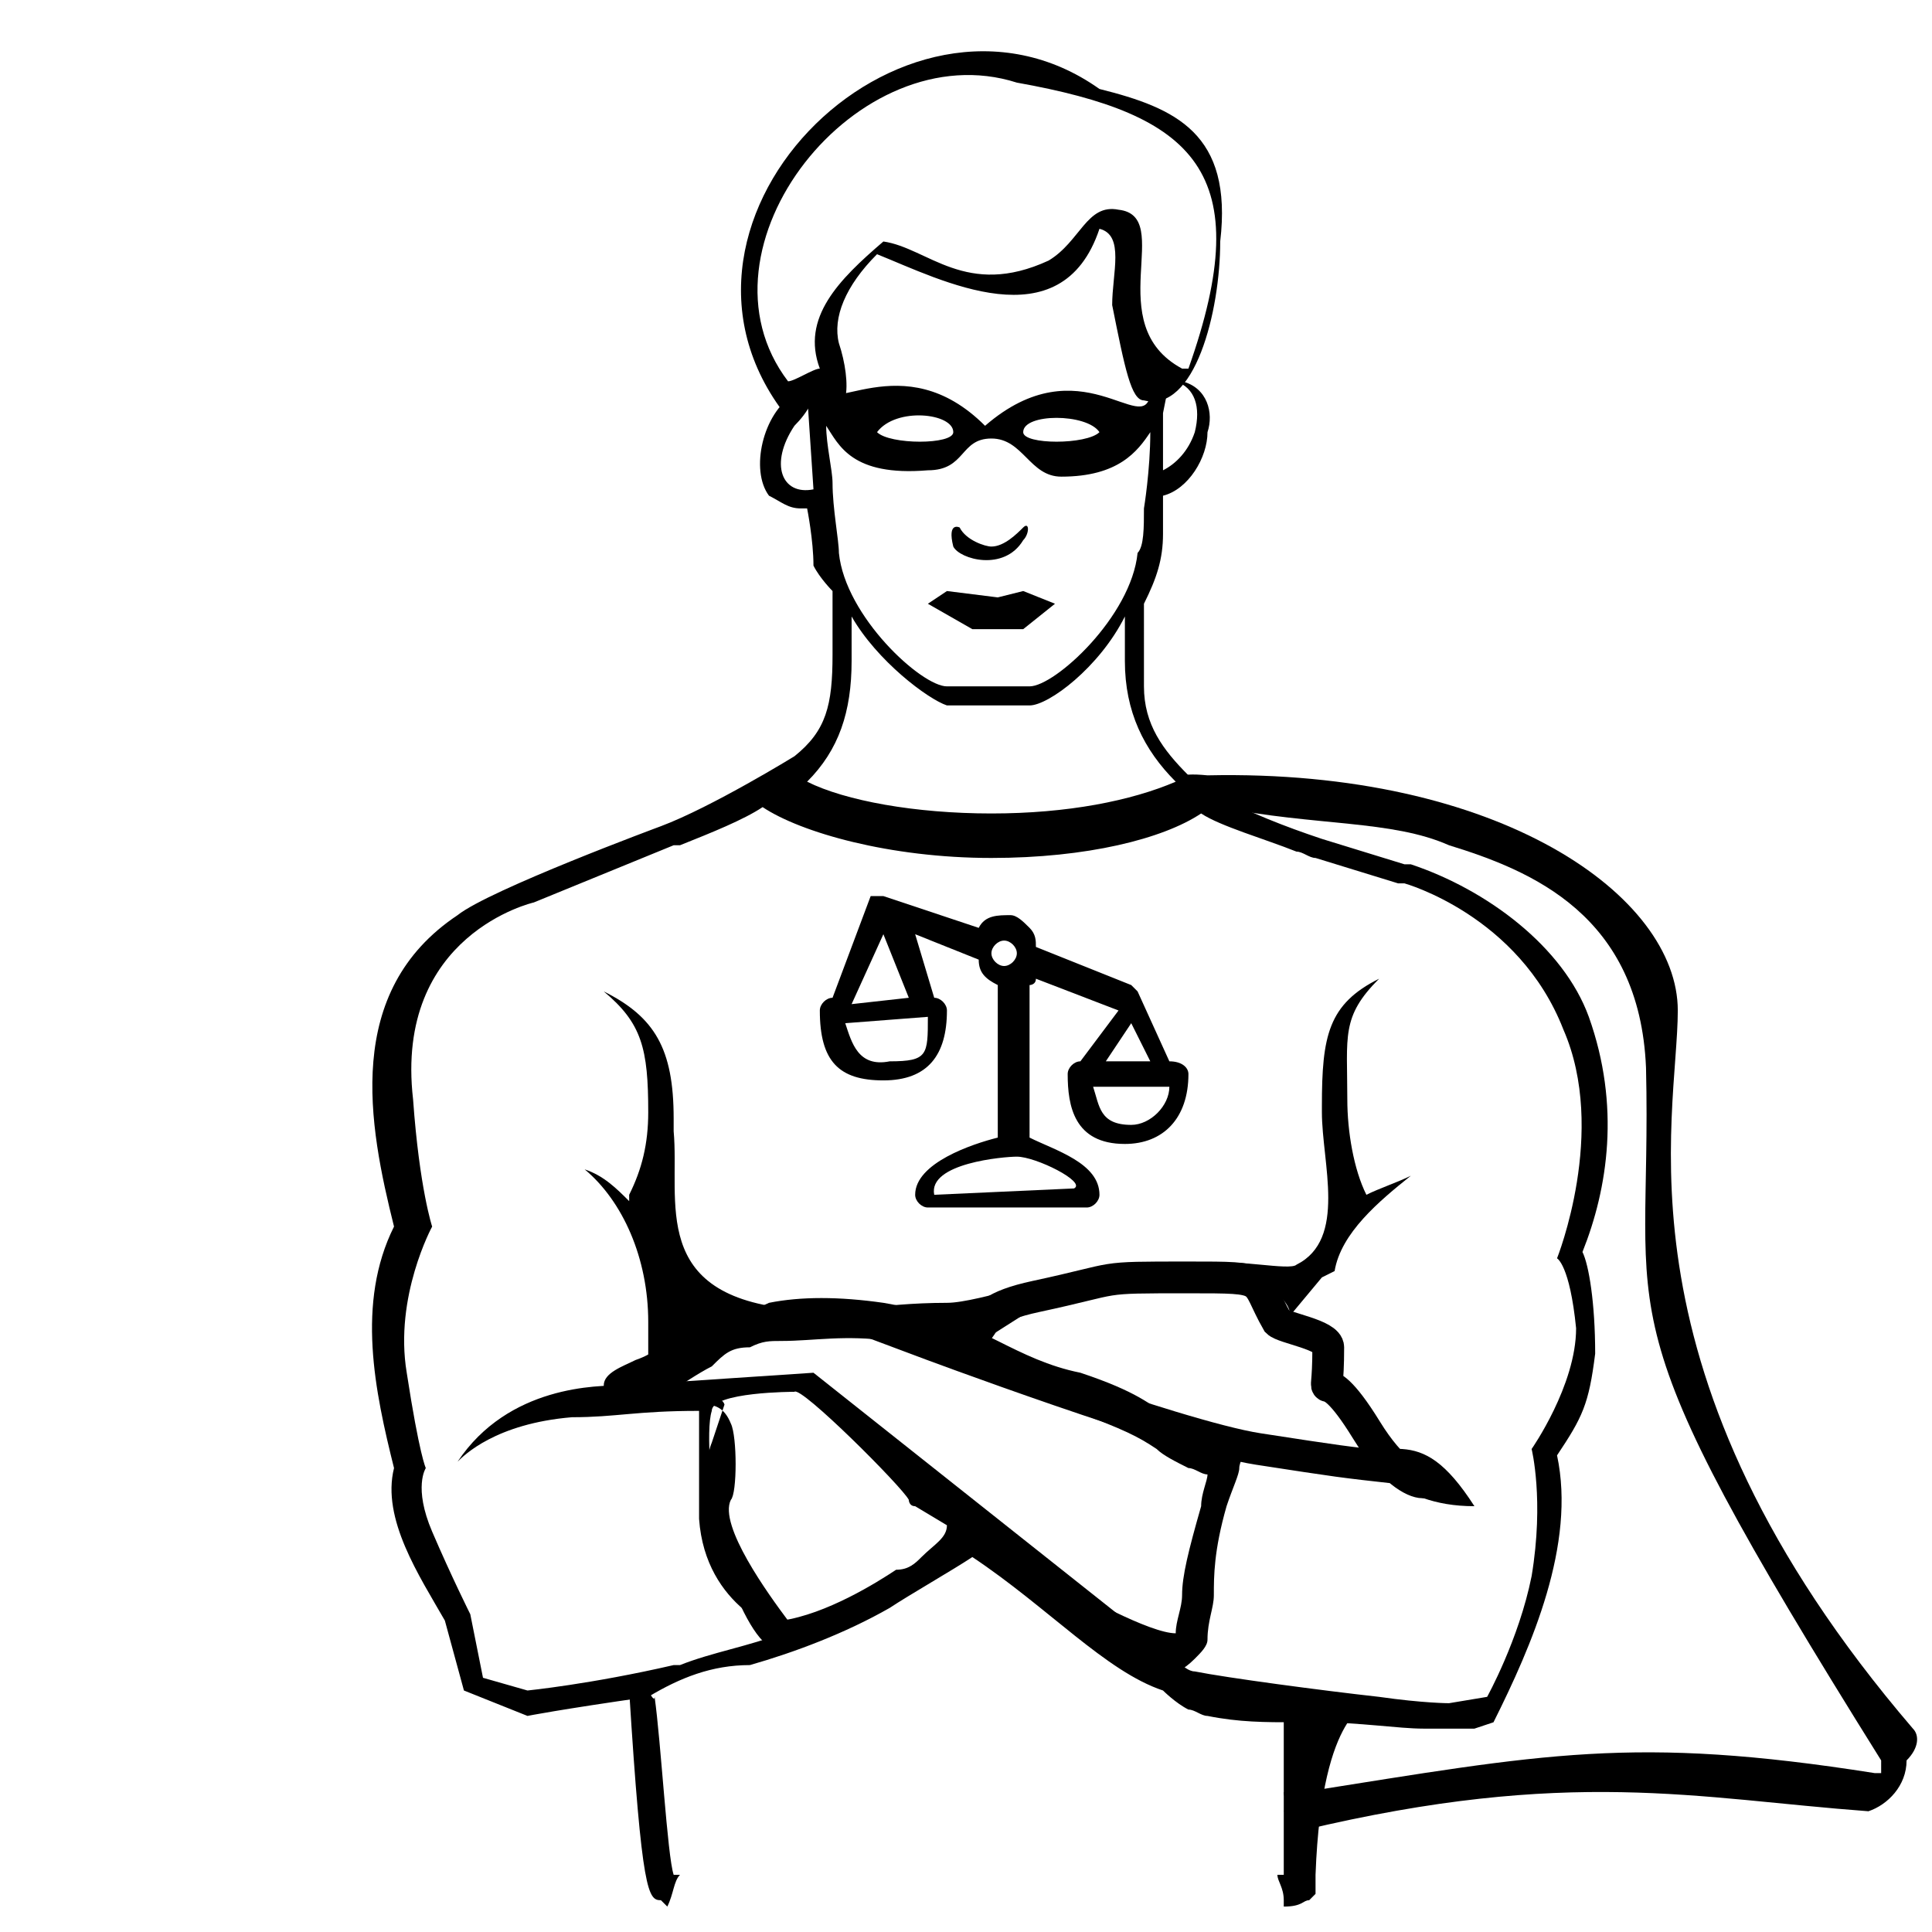 <?xml version="1.0" encoding="UTF-8"?>
<!-- Generator: Adobe Illustrator 27.9.0, SVG Export Plug-In . SVG Version: 6.00 Build 0)  -->
<svg xmlns="http://www.w3.org/2000/svg" xmlns:xlink="http://www.w3.org/1999/xlink" version="1.1" x="0px" y="0px" viewBox="0 0 30.4 30.4" style="enable-background:new 0 0 30.4 30.4;" xml:space="preserve">
<style type="text/css">
	.st0{display:none;fill:none;stroke:#000000;stroke-width:0.5;stroke-miterlimit:10;}
	.st1{display:none;}
	.st2{fill:none;stroke:#000000;stroke-width:0.5;stroke-miterlimit:10;}
</style>
<g id="Layer_1">
	<g id="Layer_3">
		<g>
			<path d="M24.9,19.7c0.4-1,0.6-2.3,0.1-3.7c-0.4-1.1-1.6-2-2.8-2.4h-0.1l-1.3-0.4c-0.6-0.2-1.1-0.4-1.7-0.7     c-0.1-0.1-0.3-0.2-0.4-0.3c-0.4-0.4-0.7-0.8-0.7-1.4V9.5c0.2-0.4,0.3-0.7,0.3-1.1V7.8c0.4-0.1,0.7-0.6,0.7-1     c0.1-0.3,0-0.7-0.4-0.8V5.9c-0.1,0-0.2,0-0.2,0.1l0,0c0,0,0.1,0,0.1,0c0.3,0.1,0.4,0.4,0.3,0.8c-0.1,0.3-0.3,0.5-0.5,0.6V6.5     L18.4,6c-0.1,0-0.1,0.1-0.2,0.1c0,0,0,0-0.1,0v0.1C18,6.9,17,5.4,15.5,6.7c-1.3-1.3-2.5-0.1-2.7-0.6l-0.1,0.1l0.1,1.5     c-0.5,0.1-0.7-0.4-0.3-1c0.2-0.2,0.4-0.5,0.2-0.6l-0.2,0.1c-0.5,0.3-0.7,1.2-0.4,1.6C12.3,7.9,12.4,8,12.6,8c0.1,0,0.1,0,0.1,0     s0.1,0.5,0.1,0.9c0.1,0.2,0.3,0.4,0.3,0.4v1c0,0.8-0.1,1.2-0.6,1.6c0,0-1.3,0.8-2.1,1.1c0,0-2.7,1-3.2,1.4     c-1.8,1.2-1.4,3.3-1,4.9c-0.6,1.2-0.3,2.6,0,3.8C6,23.9,6.6,24.8,7,25.5l0.3,1.1l1,0.4c0,0,0.5-0.1,1.9-0.3c0,0,0,0,0,0     c0.5-0.3,1-0.5,1.6-0.5c0.7-0.2,1.5-0.5,2.2-0.9c0.3-0.2,1-0.6,1.3-0.8c1.2,0.8,2.1,1.8,3,2.1c0,0,0.2,0.2,0.4,0.3     c0.1,0,0.2,0.1,0.3,0.1c0.5,0.1,0.9,0.1,1.4,0.1c0,0,0,0,0,0c0,0,0,0,0,0c0,0,0.1,0,0.1,0c0.1,0,0.1,0,0.2,0c0,0,0,0,0,0     c0.7,0,1.3,0.1,1.7,0.1c0.5,0,0.8,0,0.8,0l0.3-0.1c0.6-1.2,1.3-2.8,1-4.2c0.4-0.6,0.5-0.8,0.6-1.6C25.1,20.5,25,19.9,24.9,19.7z      M17.3,6.8c-0.2,0.2-1.2,0.2-1.2,0C16.1,6.5,17.1,6.5,17.3,6.8z M15,6.8c0,0.2-1,0.2-1.2,0C14.1,6.4,15,6.5,15,6.8z M13,6.7     c0.2,0.3,0.4,0.8,1.6,0.7c0.6,0,0.5-0.5,1-0.5s0.6,0.6,1.1,0.6c0.9,0,1.2-0.4,1.4-0.7C18.1,7.4,18,8,18,8c0,0.3,0,0.6-0.1,0.7     c-0.1,1-1.3,2.1-1.7,2.1c-0.1,0-1.3,0-1.3,0c-0.4,0-1.6-1.1-1.7-2.1c0-0.2-0.1-0.7-0.1-1.1C13.1,7.4,13,7,13,6.7z M13.4,10.4V9.7     c0.4,0.7,1.2,1.3,1.5,1.4c0.1,0,1.3,0,1.3,0c0.3,0,1.1-0.6,1.5-1.4v0.7c0,0.8,0.3,1.4,0.8,1.9c-0.7,0.3-1.7,0.5-2.9,0.5     c-1.2,0-2.3-0.2-2.9-0.5C13.2,11.8,13.4,11.2,13.4,10.4z M14.5,24.5c-0.1,0.1-0.2,0.2-0.4,0.2c-0.3,0.2-1.1,0.7-1.8,0.8     c-0.1,0-0.5-0.5-0.6-0.6c0,0-0.3-0.7-0.4-1c-0.1-0.3-0.2-1.4-0.1-1.7c0-0.3,1.3-0.3,1.3-0.3c0.1-0.1,1.7,1.5,1.8,1.7     c0,0,0,0.1,0.1,0.1l0.5,0.3C14.9,24.2,14.7,24.3,14.5,24.5z M24.8,20.9c0,0.9-0.7,1.9-0.7,1.9s0.2,0.8,0,2     c-0.2,1-0.7,1.9-0.7,1.9l-0.6,0.1c0,0-0.4,0-1.1-0.1c-0.9-0.1-2.4-0.3-2.9-0.4c-0.1,0-0.2-0.1-0.2-0.1l-5.8-4.6l-3,0.2     c-0.4,0-1.8,0-2.6,1.2c0.1-0.1,0.6-0.6,1.8-0.7c0.7,0,1-0.1,2-0.1l0,1.7c0.1,1.4,1.3,1.8,1.4,1.8h-0.1c-0.5,0.2-1.1,0.3-1.6,0.5     h-0.1c-1.3,0.3-2.3,0.4-2.3,0.4l-0.7-0.2l-0.2-1c0,0-0.3-0.6-0.6-1.3s-0.1-1-0.1-1s-0.1-0.2-0.3-1.5c-0.2-1.2,0.4-2.3,0.4-2.3     s-0.2-0.6-0.3-2c-0.3-2.6,1.9-3.1,1.9-3.1l2.2-0.9h0.1c0.5-0.2,1-0.4,1.3-0.6c0.6,0.4,2,0.8,3.6,0.8c1.5,0,2.7-0.3,3.3-0.7     c0.3,0.2,1,0.4,1.5,0.6c0.1,0,0.2,0.1,0.3,0.1l1.3,0.4h0.1c0,0,1.8,0.5,2.5,2.3c0.7,1.6-0.1,3.6-0.1,3.6S24.7,19.9,24.8,20.9z"></path>
			<path d="M20.6,22.9L20,22.7c-0.1,0-0.1,0-0.2,0l0.4,0.1c0.1,0,0.1,0,0.2,0c1.3,0.1,1.5,0.9,2.8,0.9c-0.9-1.4-1.3-0.7-2.5-0.9     L20.6,22.9z"></path>
			<path d="M17.2,20c-0.4,0-1.8,0.5-2.3,0.5c-1.1,0-1.7,0.2-2.4,0.1c-2.3-0.2-1.8-1.7-1.9-2.8c0-0.1,0-0.2,0-0.2     c0-1.1-0.3-1.6-1.1-2c0.6,0.5,0.7,0.9,0.7,1.9c0,0.5-0.1,0.9-0.3,1.3v0.1c-0.2-0.2-0.4-0.4-0.7-0.5c0.6,0.5,1,1.4,1,2.4     c0,0.1,0,0.2,0,0.3l0,0.4c0-0.3,0.5,0.1,0.4-0.2c0.3,0.3,0.3-0.6,0.7-0.4c1-0.1,1.8,0,3.1,0l0.9,0.3l1.1-0.7     C16.7,20.2,16.9,20.1,17.2,20z"></path>
			<path d="M20.1,20.3c0,0.1,0.2,0.2,0.2,0.4l0.5-0.6l0.2-0.1c0.1-0.6,0.7-1.1,1.2-1.5c-0.2,0.1-0.5,0.2-0.7,0.3     c-0.2-0.4-0.3-1-0.3-1.5c0-1-0.1-1.3,0.5-1.9c-0.8,0.4-0.9,0.9-0.9,2v0.1l0,0c0,0.8,0.4,2-0.4,2.4c-0.1,0.1-1-0.1-1.2,0l0.5,0.3     C19.8,20.2,20,20.4,20.1,20.3z"></path>
		</g>
		<path d="M15.1,8.3c0.1,0.2,0.4,0.3,0.5,0.3c0.2,0,0.4-0.2,0.5-0.3s0.1,0.1,0,0.2c-0.3,0.5-1,0.3-1.1,0.1    C14.9,8.2,15.1,8.3,15.1,8.3z"></path>
		<path id="hand" class="st0" d="M21.3,22.8l0-0.3l-0.5-0.8l1.2,0.7l0-0.4l-0.3-0.5l-0.1-0.4l-0.4-1l-1.8-0.5c0,0-2,0.5-3.7,1.2    l2.4,0.9l2.3,1.5l0-0.3l-0.7-1.1L21.3,22.8z"></path>
	</g>
	<g id="Layer_4">
		<path d="M12.5,6.7c-2.7-3.1,1.7-7.5,4.8-5.3c1.2,0.3,2.1,0.7,1.9,2.4c0,1.1-0.4,2.7-1.2,2.5c-0.2,0-0.3-0.5-0.5-1.5    c0-0.5,0.2-1.1-0.2-1.2c-0.6,1.8-2.5,0.8-3.5,0.4v0c-0.5,0.5-0.7,1-0.6,1.4c0.2,0.6,0.2,1.4-0.4,0.9C12.7,6.2,12.5,6.6,12.5,6.7z     M16,1.3c-2.5-0.8-5.2,2.6-3.6,4.7c0.1,0,0.4-0.2,0.5-0.2c-0.3-0.8,0.3-1.4,1-2c0.7,0.1,1.3,0.9,2.6,0.3c0.5-0.3,0.6-0.9,1.1-0.8    c0.9,0.1-0.3,1.8,1,2.5c0,0,0,0,0.1,0C19.8,2.7,18.8,1.8,16,1.3z"></path>
	</g>
	<g id="Layer_2_00000034078620672597527620000001474911920921163141_">
		<g>
			<g>
				<path d="M18.4,16.7L18.4,16.7l-0.5-1.1l-0.1-0.1l-1.5-0.6c0-0.1,0-0.2-0.1-0.3s-0.2-0.2-0.3-0.2c-0.2,0-0.4,0-0.5,0.2l-1.5-0.5      l0,0h-0.1h-0.1l0,0l0,0l0,0l-0.6,1.6l0,0c-0.1,0-0.2,0.1-0.2,0.2c0,0.8,0.3,1.1,1,1.1l0,0c0.7,0,1-0.4,1-1.1      c0-0.1-0.1-0.2-0.2-0.2l0,0l-0.3-1l1,0.4c0,0.2,0.1,0.3,0.3,0.4v2.4c-0.4,0.1-1.3,0.4-1.3,0.9c0,0.1,0.1,0.2,0.2,0.2l2.5,0      c0.1,0,0.2-0.1,0.2-0.2c0-0.5-0.7-0.7-1.1-0.9v-2.4c0,0,0.1,0,0.1-0.1l1.3,0.5L17,16.7l0,0c-0.1,0-0.2,0.1-0.2,0.2      c0,0.5,0.1,1.1,0.9,1.1l0,0c0.6,0,1-0.4,1-1.1C18.7,16.8,18.6,16.7,18.4,16.7z M13.9,14.7l0.4,1l-0.9,0.1L13.9,14.7z M14.6,16      c0,0.6,0,0.7-0.6,0.7c-0.5,0.1-0.6-0.3-0.7-0.6L14.6,16z M15.8,14.8c0.1,0,0.2,0.1,0.2,0.2c0,0.1-0.1,0.2-0.2,0.2      c-0.1,0-0.2-0.1-0.2-0.2S15.7,14.8,15.8,14.8z M16.9,18.7l-2.2,0.1c-0.1-0.5,1.1-0.6,1.3-0.6C16.3,18.2,17.1,18.6,16.9,18.7z       M17.8,16.1l0.3,0.6l-0.7,0L17.8,16.1z M17.8,17.7c-0.5,0-0.5-0.3-0.6-0.6l1.2,0C18.4,17.4,18.1,17.7,17.8,17.7z"></path>
			</g>
		</g>
		<polygon points="14.9,9.3 15.7,9.4 16.1,9.3 16.6,9.5 16.1,9.9 15.3,9.9 14.6,9.5   "></polygon>
	</g>
	<g id="cape">
		<g transform="translate(0,-284.3)">
			<path d="M30.1,311.5c-4.8-5.6-3.7-9.6-3.7-11.3c0-1.8-2.8-3.8-7.4-3.7c-1-0.1-0.2,0.4,0.2,0.5c1.5,0.3,2.7,0.2,3.6,0.6     c1.3,0.4,3,1.1,3.1,3.5c0.1,4.2-0.8,3.7,3.7,10.9c0,0,0,0.1,0,0.2c0,0,0,0-0.1,0c-3.8-0.6-5.2-0.3-9,0.3c-0.1,0-0.2,0-0.3,0     c-0.1,0,0.1,0,0,0c0,0.1,0.1,0.2,0,0.3c0,0,0.1,0,0.1,0v0.1c0.2,0.1,0,0.1,0.2,0.2c4.2-1,6.2-0.5,8.9-0.3     c0.3-0.1,0.6-0.4,0.6-0.8C30.2,311.8,30.2,311.6,30.1,311.5z"></path>
		</g>
	</g>
	<g id="Layer_2">
		<path d="M18.5,26.3c-0.4,0-1.1-0.6-2.1-1.2c-0.3-0.2-0.5-0.5-0.7-0.6c-0.4-0.2-0.6-0.3-0.7-0.1c-0.2,0.3-2.7,1.6-2.9,1.5    c-0.5-0.3-1.2-2.5-0.9-3.2c0.2-0.6,0.2-0.6,0.2-0.6c-0.1-0.3-0.9,0.2-1.3,0l-0.3,0l-0.1,0.1c0,0,0.1-0.2,0.1-0.2    c-0.1-0.1-0.3,0-0.3-0.2c0-0.2,0.3-0.3,0.5-0.4c0.3-0.1,0.5-0.3,0.7-0.4c0.2-0.2,0.5-0.3,0.9-0.4c0.2,0,0.3,0,0.5-0.1    c0.5-0.1,1.1-0.1,1.8,0c0.6,0.1,1.2,0.3,1.8,0.6c0.4,0.2,0.8,0.4,1.3,0.5c0.9,0.3,1.1,0.5,1.4,0.7c0.1,0.1,0.3,0.2,0.5,0.3    c0.2,0.1,0.3-0.1,0.4-0.1l0.1,0.2l0.1,0.1c0.1,0.1,0,0.2,0,0.3c0,0.1-0.1,0.3-0.2,0.6c-0.2,0.7-0.2,1.1-0.2,1.4    c0,0.2-0.1,0.4-0.1,0.7c0,0.1-0.1,0.2-0.2,0.3C18.6,26.3,18.5,26.3,18.5,26.3z M15.1,24.1c0.2-0.2,1.1,0.6,1.4,0.7    c0.5,0.3,1.6,0.9,2,0.9c0,0,0,0,0,0c0-0.2,0.1-0.4,0.1-0.6c0-0.3,0.1-0.7,0.3-1.4c0-0.2,0.1-0.4,0.1-0.5c-0.1,0-0.2-0.1-0.3-0.1    c-0.2-0.1-0.4-0.2-0.5-0.3c-0.3-0.2-0.5-0.3-1.3-0.6c-0.5-0.2-0.9-0.4-1.3-0.5c-0.6-0.3-1.1-0.5-1.6-0.6c-0.7-0.1-1.2,0-1.7,0    c-0.2,0-0.3,0-0.5,0.1c-0.3,0-0.4,0.1-0.6,0.3c-0.2,0.1-0.5,0.3-0.8,0.5c0,0,0,0,0,0c0,0,0.1,0.1,0.1,0.1c0.4,0.1,0.8-0.2,1,0.3    c0.1,0.2,0.1,1.1,0,1.2c-0.2,0.4,0.6,1.5,0.9,1.9c0.1,0.1,0.2,0.1,0.3,0.1C13,25.3,14.8,24.5,15.1,24.1z"></path>
	</g>
</g>
<g id="Layer_4_00000091734628831793124430000013793122226361670790_">
	<path class="st2" d="M14.5,21.1c1.5,0,0.4-0.4,1.8-0.7s0.9-0.3,2.4-0.3c1.3,0,1,0,1.4,0.7c0.1,0.1,0.8,0.2,0.8,0.4   c0,1.2-0.2,0,0.6,1.3s1.4,0.7,0.5,0.6s-0.9-0.1-2.2-0.3S14.5,21.1,14.5,21.1z"></path>
</g>
<g id="Layer_3_00000036222555323186941030000004508999518863962773_">
	<path d="M21.4,26.8c-0.3-0.1-1.9-0.2-2.4-0.3c-0.1,0,0,0.3,0.1,0.3c0.5,0,0.9,0.1,1.1,0.2c0,0.2,0,0.8,0,2.4c0,0,0,0,0,0.1   c0,0-0.1,0-0.1,0c0,0.1,0.1,0.2,0.1,0.4c0,0,0,0.1,0,0.1c0.3,0,0.3-0.1,0.4-0.1l0.1-0.1l0-0.1c0,0,0-0.1,0-0.2   C20.8,26.8,21.6,26.9,21.4,26.8z"></path>
	<path d="M10.5,30c0.1-0.2,0.1-0.4,0.2-0.5c0,0-0.1,0-0.1,0c-0.1-0.3-0.2-2.1-0.3-2.8c0,0.1-0.1-0.1-0.1-0.1L10,26.4l-0.1,0.2   c0.2,3.2,0.3,3.3,0.5,3.3L10.5,30L10.5,30z"></path>
</g>
</svg>
